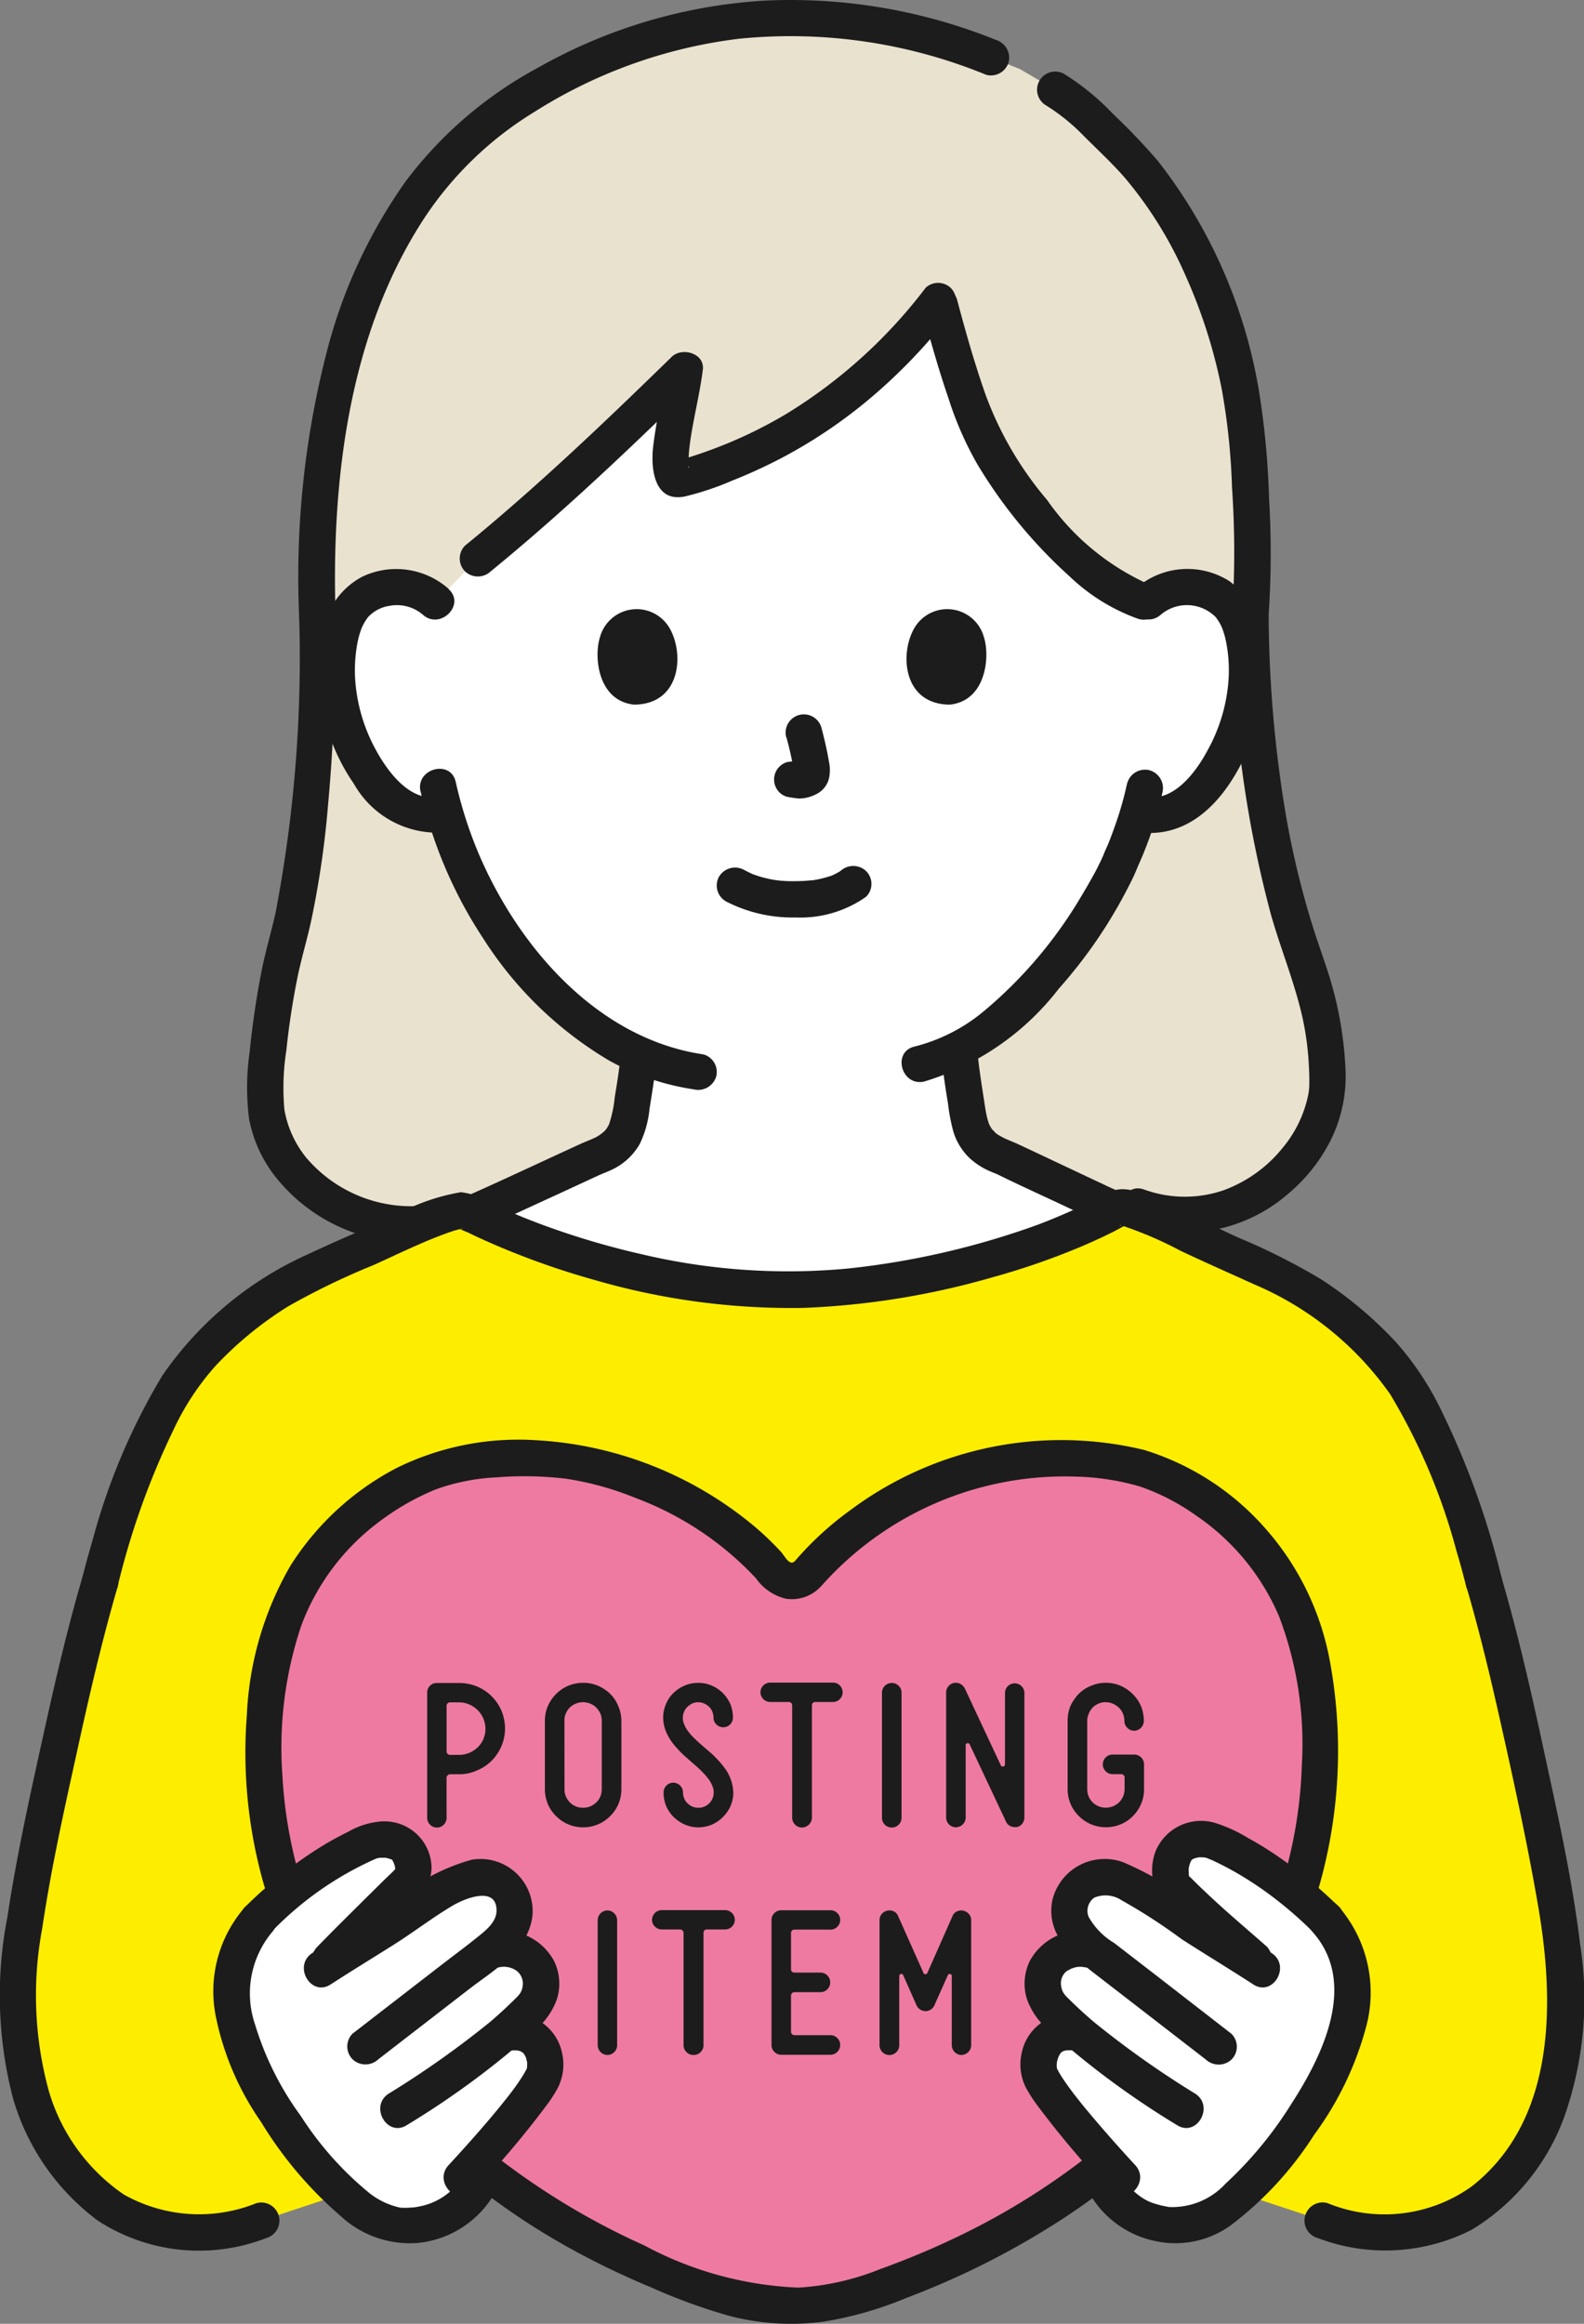 <svg id="レイヤー_1" data-name="レイヤー 1" xmlns="http://www.w3.org/2000/svg" viewBox="0 0 45 66"><rect x="0" y="0" width="45" height="66" fill="#808080" stroke="none"/><defs><style>.cls-1{fill:#fdee00;}.cls-2{fill:#e9e2cf;}.cls-3{fill:#fff;}.cls-4{fill:#1c1c1c;}.cls-5{fill:#ee7aa2;}</style></defs><path class="cls-1" d="M37.578,63.068a5.516,5.516,0,0,0,3.2.159,5.83,5.83,0,0,0,3.578-4.7,17.1,17.1,0,0,0-.465-6.146c-.579-2.908-1.2-5.653-1.734-7.464-.466-1.857-1.516-5-2.859-6.433a10.689,10.689,0,0,0-3.478-2.492c-1.381-.563-3.774-1.849-4.018-1.694a21.806,21.806,0,0,1-9.446,2.336,21.413,21.413,0,0,1-9.147-2.252c-.44-.094-2.517.994-4.027,1.609A10.671,10.671,0,0,0,5.7,38.487C4.359,39.925,3.31,43.062,2.843,44.92c-.534,1.811-1.154,4.556-1.733,7.463A17.1,17.1,0,0,0,.646,58.53a5.832,5.832,0,0,0,3.578,4.7,5.516,5.516,0,0,0,3.2-.159L13.7,60.99H31.279Z"/><path class="cls-2" d="M9.021,17.542c-.21-6.335,1.462-10.928,4.1-13.443a14.346,14.346,0,0,1,9.2-3.582A14.664,14.664,0,0,1,28.16,1.633l.82.331.978.574a9.219,9.219,0,0,1,1.858,1.619,13.969,13.969,0,0,1,3.634,8.53,35.789,35.789,0,0,1,.069,4.856,29.185,29.185,0,0,0,1.573,9.817,9.761,9.761,0,0,1,.621,3.351,4.1,4.1,0,0,1-5.353,3.568l-20.5.49a3.98,3.98,0,0,1-4.327-3.642,20.713,20.713,0,0,1,.636-4.436,37.289,37.289,0,0,0,.848-9.15"/><path class="cls-3" d="M17.144,12.705c.783-.734,1.559-1.482,2.307-2.214-.126,1.062-.8,3.308-.086,3.1a13.871,13.871,0,0,0,7.3-5.053A23.112,23.112,0,0,0,28.021,12.6c.678,1.266,2.835,4.1,4.573,4.521a1.564,1.564,0,0,1,1.164-.442,1.47,1.47,0,0,1,1.319.729,4.361,4.361,0,0,1,.129,3.083,4.757,4.757,0,0,1-1.4,2.265,1.744,1.744,0,0,1-1.344.387l-.129-.022a10.146,10.146,0,0,1-.463,1.251c-.342.924-2.23,4.164-4.62,5.428.035.457.095.909.175,1.364.125.712.086,1.347,1.081,1.706.065.023,2.885,1.36,2.986,1.4l.22.088a21.944,21.944,0,0,1-9.356,2.283,21.439,21.439,0,0,1-8.99-2.171l.144-.048c.194-.064,3.339-1.53,3.4-1.553,1-.359.953-.994,1.082-1.706.071-.413.127-.794.161-1.192A8.9,8.9,0,0,1,14.931,27.4a11.961,11.961,0,0,1-2.282-4.289,1.713,1.713,0,0,1-1.455-.363,4.763,4.763,0,0,1-1.4-2.266,4.347,4.347,0,0,1,.13-3.082,1.465,1.465,0,0,1,1.318-.729,1.58,1.58,0,0,1,1.143.417l1.2-1.236C14.736,14.911,15.948,13.825,17.144,12.705Z"/><path class="cls-4" d="M2.345,44.783c-.421,1.434-.76,2.891-1.082,4.35C.875,50.892.479,52.661.211,54.442a11.582,11.582,0,0,0,.164,5.173,6.624,6.624,0,0,0,2.4,3.452,5.269,5.269,0,0,0,4.785.5.515.515,0,1,0-.275-.993,4.354,4.354,0,0,1-3.768-.246,5.393,5.393,0,0,1-2.132-2.947A10.277,10.277,0,0,1,1.2,54.767c.251-1.7.629-3.391,1-5.071.339-1.556.7-3.111,1.145-4.639a.517.517,0,0,0-1-.274Z"/><path class="cls-4" d="M41.657,45.057c.394,1.34.714,2.7,1.018,4.064.373,1.669.736,3.345,1.025,5.031.464,2.712.511,6.064-1.888,7.945a4.259,4.259,0,0,1-4.1.475.515.515,0,1,0-.275.993,5.4,5.4,0,0,0,4.368-.233,6.246,6.246,0,0,0,2.631-3.2,10.059,10.059,0,0,0,.45-4.938c-.22-1.826-.629-3.635-1.017-5.432-.36-1.67-.737-3.34-1.219-4.98A.517.517,0,0,0,41.657,45.057Z"/><path class="cls-4" d="M3.342,45.057a21.97,21.97,0,0,1,1.572-4.416,7.478,7.478,0,0,1,1.213-1.852A10.286,10.286,0,0,1,8.192,37.1a20.745,20.745,0,0,1,2.416-1.168c.69-.311,1.371-.65,2.082-.906a3.556,3.556,0,0,1,.35-.111c.026-.005.051-.011.077-.018.072-.027,0,.038-.037,0l.057,0c.091.011-.124-.033-.123-.031.009.038.239.12.276.138.1.046.19.092.286.136q.3.138.6.265a22.277,22.277,0,0,0,2.691.942,20.045,20.045,0,0,0,5.964.8,22.5,22.5,0,0,0,5.393-.877,20.629,20.629,0,0,0,2.43-.839c.344-.144.686-.3,1.018-.469.076-.04.152-.08.227-.122s.28-.114.063-.049c.016-.005-.147.017-.1.015.07,0-.016,0-.013,0-.014.024-.076-.025,0,0,.024.009.052.013.077.021a10.789,10.789,0,0,1,1.616.7c.689.325,1.387.633,2.081.948a9.044,9.044,0,0,1,3.871,3.124,17.292,17.292,0,0,1,1.89,4.476c.1.328.187.657.27.987a.517.517,0,0,0,1-.273,23.171,23.171,0,0,0-1.676-4.663,8.438,8.438,0,0,0-1.314-2,11.326,11.326,0,0,0-2.146-1.8,18.34,18.34,0,0,0-2.348-1.18c-.7-.322-1.388-.663-2.092-.973-.432-.19-1.059-.558-1.536-.319a18.772,18.772,0,0,1-2.05.927,22.913,22.913,0,0,1-5.376,1.245,18.1,18.1,0,0,1-5.873-.4,22.716,22.716,0,0,1-2.869-.853c-.419-.156-.832-.326-1.237-.513a2.449,2.449,0,0,0-1.04-.4,5.9,5.9,0,0,0-1.9.674c-.813.363-1.639.708-2.445,1.088A9.96,9.96,0,0,0,4.61,39.072,18.2,18.2,0,0,0,2.626,43.76q-.151.508-.28,1.022a.517.517,0,0,0,1,.274Z"/><path class="cls-4" d="M13.644,34.914c.3-.105.591-.256.88-.387l1.4-.644c.367-.169.733-.34,1.1-.508l.114-.052c.024-.011.078-.036-.034.014-.142.063.011,0,.048-.017.075-.03.151-.061.223-.095a1.782,1.782,0,0,0,.8-.734,2.932,2.932,0,0,0,.276-.984c.079-.512.168-1.022.215-1.539a.52.52,0,0,0-.517-.515.527.527,0,0,0-.517.515c-.037.408-.105.809-.17,1.213a3.454,3.454,0,0,1-.162.76c-.03.076.034-.063-.006.009-.016.029-.031.057-.048.084-.006.01-.064.091-.032.049s-.025.025-.025.026a1.07,1.07,0,0,1-.342.229c-.111.051-.226.093-.337.143-.781.358-1.559.721-2.34,1.079l-.609.276-.194.086c-.137.061.111-.039,0,0a.515.515,0,1,0,.275.993Z"/><path class="cls-4" d="M26.739,29.91c.043.481.114.959.193,1.435a5.556,5.556,0,0,0,.144.768,1.74,1.74,0,0,0,.481.79,2.06,2.06,0,0,0,.434.3c.1.05.2.093.307.134.218.084-.111-.056-.029-.016.7.348,1.413.665,2.118,1,.32.15.638.309.965.445a.52.52,0,0,0,.636-.359.529.529,0,0,0-.361-.634c.264.11-.043-.024-.105-.053l-.453-.213-1.224-.577q-.472-.224-.947-.445c-.108-.05-.22-.091-.328-.14-.065-.031-.129-.065-.19-.1-.008,0-.1-.07-.063-.039s-.031-.027-.029-.026c-.016-.014-.141-.152-.082-.074a1.193,1.193,0,0,1-.105-.175c-.027-.052.005.013.008.021a1.115,1.115,0,0,1-.043-.127c-.018-.058-.032-.118-.044-.177-.029-.14-.048-.282-.07-.423-.066-.436-.138-.868-.179-1.309a.529.529,0,0,0-.517-.515.521.521,0,0,0-.517.515Z"/><path class="cls-4" d="M28.3,1.136A15.6,15.6,0,0,0,21.75.016a14.842,14.842,0,0,0-6.453,1.9A11.537,11.537,0,0,0,11.53,5.144,14.638,14.638,0,0,0,9.289,9.972,25.573,25.573,0,0,0,8.5,17.543c.022.661,1.056.664,1.034,0-.122-3.85.353-8.012,2.5-11.318a9.976,9.976,0,0,1,3.144-3.044A14.012,14.012,0,0,1,21,1.1a14.631,14.631,0,0,1,7.018,1.025.522.522,0,0,0,.636-.36A.528.528,0,0,0,28.3,1.136Z"/><path class="cls-4" d="M36.036,17.542a26.38,26.38,0,0,0,.016-3.409,23.17,23.17,0,0,0-.283-3.009A14.468,14.468,0,0,0,32.9,4.578a18.4,18.4,0,0,0-1.293-1.356,7.084,7.084,0,0,0-1.388-1.13.516.516,0,0,0-.522.889,5.622,5.622,0,0,1,1.1.888c.386.386.79.759,1.15,1.17A11.344,11.344,0,0,1,33.668,7.8,14.97,14.97,0,0,1,34.71,11.06,18.912,18.912,0,0,1,35,13.839a27.224,27.224,0,0,1,0,3.7.52.52,0,0,0,.517.515.526.526,0,0,0,.517-.515Z"/><path class="cls-4" d="M8.5,17.542a38.473,38.473,0,0,1-.675,8.4c-.123.543-.282,1.076-.391,1.623-.15.76-.263,1.529-.34,2.3a7.1,7.1,0,0,0-.02,1.9,3.8,3.8,0,0,0,.7,1.592,4.922,4.922,0,0,0,4.09,1.928.515.515,0,0,0,0-1.03,3.911,3.911,0,0,1-3.178-1.392,2.987,2.987,0,0,1-.606-1.342,6.879,6.879,0,0,1,.056-1.695c.071-.692.177-1.382.315-2.064.106-.52.259-1.027.375-1.544a26.313,26.313,0,0,0,.492-3.34c.165-1.772.219-3.554.22-5.333a.517.517,0,0,0-1.034,0Z"/><path class="cls-4" d="M35,17.542a32.549,32.549,0,0,0,1.11,8.448c.282.987.68,1.943.9,2.947a8.272,8.272,0,0,1,.169,1.243c.011.2.021.39.017.585a1.614,1.614,0,0,1-.034.347A3.426,3.426,0,0,1,36.44,32.6a3.859,3.859,0,0,1-1.683,1.207,3.393,3.393,0,0,1-2.259-.024c-.63-.218-.9.776-.275.993a4.482,4.482,0,0,0,4.344-.846,4.805,4.805,0,0,0,1.255-1.583,4.09,4.09,0,0,0,.4-2.024,10.445,10.445,0,0,0-.5-2.725c-.134-.417-.283-.827-.415-1.243a25.063,25.063,0,0,1-.765-3.139,35.011,35.011,0,0,1-.5-5.672.517.517,0,0,0-1.034,0Z"/><path class="cls-4" d="M12.747,16.727a2.246,2.246,0,0,0-2.463-.344,2.157,2.157,0,0,0-1.1,1.5,5.613,5.613,0,0,0,.871,4.38,2.724,2.724,0,0,0,2.618,1.376A.518.518,0,0,0,13.037,23a.531.531,0,0,0-.636-.36c-.773.105-1.38-.722-1.7-1.3a4.833,4.833,0,0,1-.6-1.91,4.179,4.179,0,0,1,.046-1.128,2.523,2.523,0,0,1,.125-.46,1.615,1.615,0,0,1,.108-.206c.008-.012.089-.129.053-.083a1.036,1.036,0,0,1,.633-.346,1.131,1.131,0,0,1,.946.251c.492.444,1.226-.282.731-.728Z"/><path class="cls-4" d="M32.981,17.455a1.15,1.15,0,0,1,1.592.111c-.07-.085.028.048.039.067a1.3,1.3,0,0,1,.108.206,2.47,2.47,0,0,1,.118.422,4.138,4.138,0,0,1,.054,1.165,4.827,4.827,0,0,1-.581,1.876c-.316.594-.929,1.446-1.715,1.339a.536.536,0,0,0-.636.36.52.52,0,0,0,.361.634c1.84.25,2.909-1.536,3.394-3.044a5.3,5.3,0,0,0,.154-2.416,2.4,2.4,0,0,0-.939-1.667,2.223,2.223,0,0,0-2.68.219c-.5.445.239,1.172.731.728Z"/><path class="cls-4" d="M32.022,22.24a9.69,9.69,0,0,1-.366,1.27c-.051.145-.133.365-.174.461s-.078.172-.114.259c-.008.021-.057.146-.023.063s-.015.033-.024.052c-.019.043-.039.085-.059.127-.05.1-.1.206-.156.308q-.2.366-.413.718a12.592,12.592,0,0,1-2.71,3.194,4.96,4.96,0,0,1-2,1.032c-.648.15-.374,1.142.275.993a7.6,7.6,0,0,0,3.823-2.638,13.761,13.761,0,0,0,2.129-3.2c.053-.116.1-.236.151-.353-.069.161.088-.2.093-.212q.057-.138.111-.279a10,10,0,0,0,.458-1.523.527.527,0,0,0-.361-.634.522.522,0,0,0-.636.36Z"/><path class="cls-4" d="M11.949,22.478a12.632,12.632,0,0,0,1.776,4.171,10.719,10.719,0,0,0,3.57,3.467,7.106,7.106,0,0,0,2.414.824.534.534,0,0,0,.636-.36.518.518,0,0,0-.361-.633c-3-.442-5.247-3.034-6.382-5.693a11.982,11.982,0,0,1-.656-2.049c-.147-.647-1.144-.373-1,.274Z"/><path class="cls-4" d="M20.62,25.6a4.127,4.127,0,0,0,1.986.458,3.235,3.235,0,0,0,2-.589.515.515,0,0,0,0-.728.532.532,0,0,0-.731,0c.157-.122.035-.029-.005,0s-.081.049-.123.071l-.066.032c-.083.043.022-.009.022-.006a1.136,1.136,0,0,1-.169.061,3.093,3.093,0,0,1-.474.107c.076-.011-.014,0-.045,0l-.14.011c-.112.008-.224.01-.337.01s-.2,0-.3-.011q-.069,0-.138-.012c-.006,0-.173-.023-.067-.007a3.354,3.354,0,0,1-.442-.1c-.062-.018-.123-.04-.184-.061-.132-.045.076.039-.043-.017-.076-.036-.151-.073-.225-.112a.531.531,0,0,0-.708.185.52.52,0,0,0,.186.705Z"/><path class="cls-4" d="M22.342,20.944a9.169,9.169,0,0,1,.22,1l-.019-.137a.58.58,0,0,1,0,.138l.018-.137a.33.33,0,0,1-.015.062l.052-.123a.3.3,0,0,1-.021.04l.081-.1a.25.25,0,0,1-.033.032l.1-.081a.6.6,0,0,1-.079.043l.124-.052a.528.528,0,0,1-.134.039l.137-.018a.531.531,0,0,1-.126,0l.138.018c-.048-.006-.094-.018-.142-.024a.38.38,0,0,0-.206-.009.385.385,0,0,0-.192.061.513.513,0,0,0-.185.7.489.489,0,0,0,.308.236,3.2,3.2,0,0,0,.324.047,1.039,1.039,0,0,0,.476-.113.683.683,0,0,0,.381-.451,1.127,1.127,0,0,0,0-.487c-.054-.322-.129-.641-.212-.957a.517.517,0,0,0-1,.274Z"/><path class="cls-4" d="M17.04,18.113c-.168.542-.059,1.79.973,1.9,1.363-.008,1.436-1.516.977-2.225A1.081,1.081,0,0,0,17.04,18.113Z"/><path class="cls-4" d="M27.957,18.113c.168.542.058,1.79-.973,1.9-1.363-.008-1.436-1.516-.977-2.225A1.081,1.081,0,0,1,27.957,18.113Z"/><path class="cls-4" d="M26.2,8.8c.223.844.462,1.685.745,2.512a9.6,9.6,0,0,0,.814,1.862,13.9,13.9,0,0,0,2.631,3.2,5.494,5.494,0,0,0,1.939,1.2c.636.2.908-.794.275-.993A7.031,7.031,0,0,1,29.747,14.2a9.851,9.851,0,0,1-1.739-2.965c-.315-.89-.573-1.8-.815-2.712a.517.517,0,0,0-1,.274Z"/><path class="cls-4" d="M26.289,8.184a14.391,14.391,0,0,1-3.923,3.555A12.786,12.786,0,0,1,20,12.847q-.3.105-.609.2a.808.808,0,0,0-.166.048c-.061.04.016-.009.049,0a.459.459,0,0,1,.28.146c.065.07-.015.053,0-.028.01-.045,0,.028.006.041,0-.029,0-.058,0-.086q0-.219.024-.438c.074-.682.291-1.492.383-2.231.058-.465-.591-.649-.883-.365-1.9,1.853-3.819,3.686-5.874,5.364a.52.52,0,0,0,0,.729.531.531,0,0,0,.732,0c2.054-1.678,3.978-3.511,5.873-5.365l-.883-.364c-.013.1-.007.034,0,.014-.011.045-.014.092-.022.137-.014.088-.03.176-.046.263-.036.192-.073.382-.11.573-.078.4-.153.808-.2,1.216-.07.611.033,1.578.9,1.4a8.12,8.12,0,0,0,1.336-.446A14.675,14.675,0,0,0,22.2,13.01a14.093,14.093,0,0,0,2.464-1.65,15.52,15.52,0,0,0,2.352-2.448.53.53,0,0,0,0-.728.52.52,0,0,0-.731,0Z"/><path class="cls-5" d="M22.949,44.7a.587.587,0,0,1-.826.074.575.575,0,0,1-.074-.074A9.9,9.9,0,0,0,17,41.657a9.02,9.02,0,0,0-4.858.191,7.21,7.21,0,0,0-4.285,4.861,13.2,13.2,0,0,0,.283,7.12,15.424,15.424,0,0,0,3.35,5.646,20.428,20.428,0,0,0,8.932,5.672,6.474,6.474,0,0,0,4.144,0,20.464,20.464,0,0,0,8.953-5.673,15.424,15.424,0,0,0,3.35-5.646,13.194,13.194,0,0,0,.282-7.12,7.211,7.211,0,0,0-4.284-4.861A9.02,9.02,0,0,0,28,41.656,9.9,9.9,0,0,0,22.949,44.7Z"/><path class="cls-4" d="M22.584,44.335c-.151.161-.282-.134-.405-.268a8.279,8.279,0,0,0-.754-.721,10.588,10.588,0,0,0-6.178-2.44,7.833,7.833,0,0,0-3.959.777,7.869,7.869,0,0,0-3.04,2.792,9.264,9.264,0,0,0-1.235,4.232A13.659,13.659,0,0,0,7.5,53.538a16.949,16.949,0,0,0,5.063,7.746,20.012,20.012,0,0,0,3.864,2.7c.686.369,1.392.7,2.111,1a16.215,16.215,0,0,0,2.213.8,6.958,6.958,0,0,0,2.634.157,10.36,10.36,0,0,0,2.372-.679,22.978,22.978,0,0,0,4.185-2.085,18.527,18.527,0,0,0,6.367-6.742,14.063,14.063,0,0,0,1.462-9.308,7.825,7.825,0,0,0-1.912-3.815A7.508,7.508,0,0,0,32.5,41.18a10.023,10.023,0,0,0-8.337,1.707,9.072,9.072,0,0,0-1.578,1.448.517.517,0,0,0,.732.729,9.24,9.24,0,0,1,7.25-3.125,7.072,7.072,0,0,1,1.816.28,6.23,6.23,0,0,1,1.592.822,6.579,6.579,0,0,1,2.361,2.865,10.172,10.172,0,0,1,.649,4.2,12.873,12.873,0,0,1-.933,4.445,16.586,16.586,0,0,1-5.339,6.833,20.174,20.174,0,0,1-3.721,2.243c-.652.306-1.318.579-2,.825a7.377,7.377,0,0,1-2.312.521,10.119,10.119,0,0,1-4.379-1.2,20.611,20.611,0,0,1-3.811-2.228,16.759,16.759,0,0,1-5.429-6.706,12.875,12.875,0,0,1-1.038-4.412,10.894,10.894,0,0,1,.531-4.243,6.514,6.514,0,0,1,2.22-2.965,7.146,7.146,0,0,1,1.6-.915,5.9,5.9,0,0,1,1.727-.344A9.915,9.915,0,0,1,16.089,42a8.61,8.61,0,0,1,1.961.543,8.982,8.982,0,0,1,3.425,2.282,1.44,1.44,0,0,0,.857.582,1.114,1.114,0,0,0,.983-.344C23.772,44.582,23.042,43.852,22.584,44.335Z"/><path class="cls-3" d="M35.615,55.648c-.567-.5-1.458-1.242-2.2-2A.882.882,0,0,1,34.466,52.3a10.546,10.546,0,0,1,3.189,2.21c1.618,1.769.406,4.308-1.074,6.3-.764,1.03-1.91,2.306-2.922,2.4a2.352,2.352,0,0,1-2.4-1.456l.036-.544a14.189,14.189,0,0,1-1.726-2.224,1.066,1.066,0,0,1,.14-.963.943.943,0,0,1,.95-.275c-.265-.229-.524-.47-.776-.73a1.082,1.082,0,0,1-.23-.907,1.1,1.1,0,0,1,.413-.576,1.233,1.233,0,0,1,1.048-.122l-.034-.026a1.482,1.482,0,0,1-.693-1.118.953.953,0,0,1,.953-.955.859.859,0,0,1,.124.007,3.7,3.7,0,0,1,1.576.783c.622.446,1.977,1.269,2.832,1.818Z"/><path class="cls-4" d="M38.021,54.142a12.718,12.718,0,0,0-1.628-1.355,9.674,9.674,0,0,0-.935-.583,4.146,4.146,0,0,0-.956-.435,1.4,1.4,0,0,0-1.669.8,1.546,1.546,0,0,0-.033,1.016,2.271,2.271,0,0,0,.687.854c.571.543,1.171,1.051,1.763,1.569a.53.53,0,0,0,.731,0,.517.517,0,0,0,0-.728c-.428-.376-.861-.745-1.285-1.127-.237-.215-.471-.432-.7-.656-.055-.053-.108-.108-.162-.161,0,0-.092-.085-.04-.036s-.01-.007-.01-.022c0,.076-.01-.038-.016-.068.012.058,0-.087,0-.118a.8.8,0,0,1,.055-.21.5.5,0,0,1,.049-.08c-.014.018-.034.033,0,.009.053-.036,0,0,0,0,.027-.012.066-.031.015-.014a1.174,1.174,0,0,1,.174-.046l-.011,0c.024,0,.049,0,.074,0s.153.008.093,0,.062.017.086.024c-.065-.019.087.038.109.048.068.03.134.062.2.094q.215.106.425.223c.267.15.527.314.779.488a11.045,11.045,0,0,1,1.477,1.236c.474.467,1.2-.261.732-.728Z"/><path class="cls-4" d="M36.129,55.473c-.683-.443-1.38-.864-2.065-1.3A9.626,9.626,0,0,0,31.931,52.9a1.528,1.528,0,0,0-2.039,1.089c-.187,1.047.681,1.658,1.408,2.22l2.956,2.285a.536.536,0,0,0,.731,0,.517.517,0,0,0,0-.728L32.749,56.03l-1.1-.848a2.014,2.014,0,0,1-.717-.73.455.455,0,0,1,.158-.556.825.825,0,0,1,.771.074,16.074,16.074,0,0,1,1.712,1.108c.674.433,1.36.848,2.032,1.284.559.363,1.077-.528.522-.889Z"/><path class="cls-4" d="M31.058,54.875a1.64,1.64,0,0,0-1.8.817,1.468,1.468,0,0,0-.084,1.085,2.041,2.041,0,0,0,.631.893,24.229,24.229,0,0,0,3.629,2.685c.56.362,1.077-.529.522-.89a26.82,26.82,0,0,1-2.875-2.033q-.342-.291-.663-.605c-.155-.153-.253-.226-.276-.455a.437.437,0,0,1,.194-.412c-.058.045.079-.039.094-.045.032-.01.065-.021.1-.034a.622.622,0,0,1,.254-.013.535.535,0,0,0,.636-.36.518.518,0,0,0-.361-.633Z"/><path class="cls-4" d="M30.608,57.222a1.373,1.373,0,0,0-1.578,1.069,1.464,1.464,0,0,0,.114,1,4.076,4.076,0,0,0,.331.513,27.069,27.069,0,0,0,2.044,2.418c.451.489,1.181-.241.731-.729q-.4-.432-.788-.876c-.306-.349-.655-.759-.911-1.089-.084-.107-.234-.31-.336-.462-.045-.068-.09-.138-.131-.209-.016-.027-.029-.06-.047-.086-.022-.043-.019-.036.007.023a.412.412,0,0,1-.022-.076.616.616,0,0,1,.115-.413c0-.006.094-.061.039-.039.018-.007.164-.042.073-.028a1.44,1.44,0,0,1,.359.011.519.519,0,0,0,.517-.515.527.527,0,0,0-.517-.515Z"/><path class="cls-4" d="M37.289,54.871c1.292,1.448.292,3.5-.6,4.879a11.059,11.059,0,0,1-1.875,2.273,2.056,2.056,0,0,1-1.607.66c-.024,0-.1-.015.009,0l-.135-.024a2.13,2.13,0,0,1-.216-.054,1.358,1.358,0,0,1-.4-.174,1.979,1.979,0,0,1-.767-.944.52.52,0,0,0-.707-.185.528.528,0,0,0-.186.7,2.805,2.805,0,0,0,2,1.645,2.686,2.686,0,0,0,2.15-.437,9.842,9.842,0,0,0,2.379-2.578,9.158,9.158,0,0,0,1.471-3.046,3.733,3.733,0,0,0-.787-3.45c-.443-.5-1.172.234-.731.728Z"/><path class="cls-3" d="M11.682,53.329a.792.792,0,0,0-.1-.783.98.98,0,0,0-1.045-.249,10.521,10.521,0,0,0-3.189,2.21c-1.618,1.769-.406,4.308,1.074,6.3.764,1.03,1.91,2.306,2.922,2.4a2.352,2.352,0,0,0,2.4-1.456l-.036-.545a14.142,14.142,0,0,0,1.726-2.223,1.062,1.062,0,0,0-.139-.962.944.944,0,0,0-.949-.276c.264-.228.523-.469.775-.729a1.086,1.086,0,0,0,.231-.907,1.1,1.1,0,0,0-.414-.576,1.229,1.229,0,0,0-1.048-.122l.035-.027a1.481,1.481,0,0,0,.693-1.118.955.955,0,0,0-.954-.955,1.016,1.016,0,0,0-.123.008,3.711,3.711,0,0,0-1.577.782c-.621.447-1.977,1.27-2.832,1.819l.252-.27c.491-.5,1.464-1.468,2.226-2.216A.39.39,0,0,0,11.682,53.329Z"/><path class="cls-4" d="M7.71,54.871a9.38,9.38,0,0,1,2.98-2.085c.075-.03.025-.009.011,0l.053-.015c.017-.005.039-.009.058-.013-.008,0-.089.006-.027.006h.144c.059,0,0,0-.012-.006a.865.865,0,0,1,.1.022c.034.008.065.019.1.03-.012,0-.058-.026-.008,0,.009.005.024,0,.03.012a.568.568,0,0,1,.086.224c.012.1-.02-.014-.011.071,0-.02,0-.048.007-.019s-.007.006.021-.026c-.105.116-.226.222-.337.332q-.315.311-.629.622c-.422.419-.844.837-1.259,1.263-.464.475.266,1.2.732.728.431-.442.871-.877,1.309-1.312l.75-.74a1.223,1.223,0,0,0,.452-.918,1.335,1.335,0,0,0-1.354-1.317l-.05,0a2.215,2.215,0,0,0-.96.294,9.011,9.011,0,0,0-.98.556,12.3,12.3,0,0,0-1.937,1.565c-.474.467.259,1.2.731.728Z"/><path class="cls-4" d="M9.392,56.363c.594-.386,1.2-.754,1.8-1.133.563-.356,1.1-.77,1.668-1.107.328-.194,1.247-.581,1.246.142,0,.3-.263.528-.476.7-.352.287-.72.558-1.079.835l-2.535,1.959a.518.518,0,0,0,0,.729.533.533,0,0,0,.732,0L13.319,56.5c.732-.566,1.736-1.124,1.812-2.151A1.483,1.483,0,0,0,13.715,52.8a1.549,1.549,0,0,0-.312.019,5.733,5.733,0,0,0-2.182,1.163c-.776.51-1.573.985-2.351,1.49-.555.361-.038,1.253.522.89Z"/><path class="cls-4" d="M14.216,55.868a.633.633,0,0,1,.452.1.465.465,0,0,1,.187.37c-.012.25-.114.329-.277.489q-.319.314-.662.605a26.833,26.833,0,0,1-2.876,2.033c-.555.361-.038,1.253.522.89a24.229,24.229,0,0,0,3.629-2.685,2.041,2.041,0,0,0,.631-.893,1.468,1.468,0,0,0-.084-1.085,1.64,1.64,0,0,0-1.8-.817.517.517,0,0,0-.36.633.531.531,0,0,0,.636.36Z"/><path class="cls-4" d="M14.39,58.252a1.4,1.4,0,0,1,.36-.01c-.09-.014.069.025.072.027-.07-.03.05.052.017.016a.392.392,0,0,1,.119.221c.036.135.009-.039.019.1,0,0-.006.173,0,.09a.589.589,0,0,1-.027.1c.025-.059.028-.066.007-.023a.9.9,0,0,0-.048.086c-.037.065-.078.129-.12.193-.1.158-.258.365-.346.479-.5.639-1.119,1.335-1.7,1.965-.449.488.28,1.218.732.728a27.1,27.1,0,0,0,2.044-2.418,3.994,3.994,0,0,0,.331-.512,1.472,1.472,0,0,0,.114-1,1.375,1.375,0,0,0-1.579-1.068.531.531,0,0,0-.517.515.52.52,0,0,0,.517.515Z"/><path class="cls-4" d="M6.98,54.142a3.63,3.63,0,0,0-.862,3.064,8.014,8.014,0,0,0,1.3,3.064,11.17,11.17,0,0,0,2.262,2.672,2.892,2.892,0,0,0,2.2.761,2.842,2.842,0,0,0,2.315-1.693.531.531,0,0,0-.186-.7.521.521,0,0,0-.707.184,1.84,1.84,0,0,1-1.4,1.176c-.038.008-.075.014-.113.02.018,0,.106-.011.009,0-.052.005-.1.009-.156.011a1.777,1.777,0,0,1-.273,0,2.136,2.136,0,0,1-.928-.457,9.342,9.342,0,0,1-1.9-2.153,8.6,8.6,0,0,1-1.3-2.607,2.72,2.72,0,0,1,.482-2.6c.441-.494-.288-1.225-.731-.729Z"/><path class="cls-4" d="M12.687,51.625a.272.272,0,0,1-.081.2.274.274,0,0,1-.389,0,.272.272,0,0,1-.081-.2v-3.55a.268.268,0,0,1,.276-.274h.63a1.294,1.294,0,0,1,1.205.79,1.331,1.331,0,0,1,.1.5,1.284,1.284,0,0,1-.225.729,1.267,1.267,0,0,1-.574.465,1.2,1.2,0,0,1-.507.107h-.253a.093.093,0,0,0-.068.028.087.087,0,0,0-.034.067Zm0-1.879a.092.092,0,0,0,.029.068.1.1,0,0,0,.073.028h.253a.756.756,0,0,0,.422-.129.72.72,0,0,0,.271-.325.735.735,0,0,0,.056-.292.753.753,0,0,0-.456-.684.727.727,0,0,0-.293-.062h-.253a.1.1,0,0,0-.073.028.1.1,0,0,0-.029.073Z"/><path class="cls-4" d="M15.958,51.714a1.15,1.15,0,0,1-.231-.21,1.051,1.051,0,0,1-.163-.266,1.087,1.087,0,0,1-.084-.421V48.872a1.058,1.058,0,0,1,.047-.317,1.1,1.1,0,0,1,.617-.676,1.092,1.092,0,0,1,.422-.084,1.054,1.054,0,0,1,.608.185,1.01,1.01,0,0,1,.388.471,1.059,1.059,0,0,1,.091.421v1.945a1.076,1.076,0,0,1-.186.606,1.183,1.183,0,0,1-.211.23,1.059,1.059,0,0,1-.268.162,1.093,1.093,0,0,1-.422.085A1.082,1.082,0,0,1,15.958,51.714Zm.079-.9a.507.507,0,0,0,.09.3.5.5,0,0,0,.231.19.543.543,0,0,0,.208.039.529.529,0,0,0,.49-.319.546.546,0,0,0,.039-.208V48.872a.482.482,0,0,0-.09-.292.5.5,0,0,0-.231-.191.552.552,0,0,0-.208-.044.569.569,0,0,0-.3.089.5.5,0,0,0-.192.236.341.341,0,0,0-.031.1.751.751,0,0,0-.008.1Z"/><path class="cls-4" d="M19.589,48.429a.44.44,0,0,0-.152.544.8.8,0,0,0,.118.207,1.489,1.489,0,0,0,.18.2q.112.11.282.255l.16.137c.058.051.116.106.172.166a2.087,2.087,0,0,1,.155.171c.043.054.083.107.121.159a1.258,1.258,0,0,1,.208.645.943.943,0,0,1-.175.55,1.044,1.044,0,0,1-.433.359,1.009,1.009,0,0,1-.383.078.964.964,0,0,1-.557-.174.983.983,0,0,1-.36-.431,1,1,0,0,1-.073-.382.272.272,0,0,1,.081-.2.265.265,0,0,1,.194-.081.277.277,0,0,1,.276.28.455.455,0,0,0,.073.241.481.481,0,0,0,.192.157.453.453,0,0,0,.174.034.416.416,0,0,0,.242-.073.432.432,0,0,0,.192-.364.432.432,0,0,0-.04-.185.779.779,0,0,0-.112-.2,2.371,2.371,0,0,0-.183-.208c-.073-.074-.168-.16-.284-.258-.072-.063-.144-.128-.217-.193a2.151,2.151,0,0,1-.206-.21,1.551,1.551,0,0,1-.315-.477,1.066,1.066,0,0,1-.079-.392.953.953,0,0,1,.045-.292,1.151,1.151,0,0,1,.124-.263,1.015,1.015,0,0,1,.439-.354.927.927,0,0,1,.383-.078.97.97,0,0,1,.557.168,1.028,1.028,0,0,1,.36.432,1.007,1.007,0,0,1,.074.387.275.275,0,0,1-.47.193.262.262,0,0,1-.082-.193.467.467,0,0,0-.073-.247.477.477,0,0,0-.2-.157.418.418,0,0,0-.169-.034A.412.412,0,0,0,19.589,48.429Z"/><path class="cls-4" d="M22.781,51.905a.261.261,0,0,1-.194-.084.27.27,0,0,1-.082-.2V48.44a.1.1,0,0,0-.028-.073.1.1,0,0,0-.073-.028H21.88a.265.265,0,0,1-.194-.081.269.269,0,0,1,0-.387.265.265,0,0,1,.194-.081h1.8a.275.275,0,0,1,0,.549h-.518a.087.087,0,0,0-.07.028.105.105,0,0,0-.026.073v3.185a.287.287,0,0,1-.281.28Z"/><path class="cls-4" d="M25.531,51.824a.269.269,0,0,1-.2.081.265.265,0,0,1-.194-.081.272.272,0,0,1-.081-.2v-3.55a.277.277,0,0,1,.275-.274.269.269,0,0,1,.2.081.265.265,0,0,1,.081.193v3.55A.272.272,0,0,1,25.531,51.824Z"/><path class="cls-4" d="M27.349,51.818a.276.276,0,0,1-.47-.2V48.07a.275.275,0,0,1,.214-.269.248.248,0,0,1,.062-.006.272.272,0,0,1,.146.042.312.312,0,0,1,.107.115l1.024,2.187a.063.063,0,0,0,.119-.023V48.07a.276.276,0,0,1,.551,0v3.549a.284.284,0,0,1-.059.174.264.264,0,0,1-.155.1l-.034,0-.028,0a.289.289,0,0,1-.149-.043.255.255,0,0,1-.1-.12l-1.03-2.187a.049.049,0,0,0-.051-.033h-.017a.056.056,0,0,0-.045.061v2.041A.27.27,0,0,1,27.349,51.818Z"/><path class="cls-4" d="M30.932,48.67a.489.489,0,0,0-.045.2v1.945a.52.52,0,0,0,.326.488.545.545,0,0,0,.5-.05.509.509,0,0,0,.192-.23.529.529,0,0,0,.044-.208v-.33a.091.091,0,0,0-.028-.068.1.1,0,0,0-.073-.028h-.242a.265.265,0,0,1-.194-.081.272.272,0,0,1-.082-.2.278.278,0,0,1,.276-.275h.619a.278.278,0,0,1,.276.275v.706a1.048,1.048,0,0,1-.185.606,1.071,1.071,0,0,1-.9.477,1.084,1.084,0,0,1-.608-.186,1.118,1.118,0,0,1-.23-.21,1.054,1.054,0,0,1-.164-.266,1.087,1.087,0,0,1-.084-.421V48.872a1.124,1.124,0,0,1,.045-.317.884.884,0,0,1,.141-.283A1,1,0,0,1,31,47.879a1.029,1.029,0,0,1,.417-.084h0a1.045,1.045,0,0,1,.6.185,1.236,1.236,0,0,1,.231.208,1.027,1.027,0,0,1,.163.263,1.087,1.087,0,0,1,.084.421.275.275,0,0,1-.081.2.267.267,0,0,1-.389,0,.276.276,0,0,1-.082-.2.551.551,0,0,0-.089-.292.578.578,0,0,0-.237-.191.509.509,0,0,0-.2-.044.527.527,0,0,0-.157.022.535.535,0,0,0-.141.067A.5.5,0,0,0,30.932,48.67Z"/><path class="cls-4" d="M17.45,58.283a.268.268,0,0,1-.194.082.28.28,0,0,1-.276-.281V54.535a.28.28,0,0,1,.276-.275.28.28,0,0,1,.276.275v3.549A.271.271,0,0,1,17.45,58.283Z"/><path class="cls-4" d="M19.7,58.365a.265.265,0,0,1-.2-.085.273.273,0,0,1-.081-.2V54.9a.1.1,0,0,0-.1-.1H18.8a.265.265,0,0,1-.194-.081.26.26,0,0,1-.082-.193.278.278,0,0,1,.276-.275h1.8a.277.277,0,0,1,.275.275.263.263,0,0,1-.081.193.267.267,0,0,1-.194.081h-.518a.091.091,0,0,0-.071.029.107.107,0,0,0-.025.072v3.185a.268.268,0,0,1-.084.2A.273.273,0,0,1,19.7,58.365Z"/><path class="cls-4" d="M22.5,54.832a.1.1,0,0,0-.028.073v1.026A.088.088,0,0,0,22.5,56a.1.1,0,0,0,.073.025h.738a.278.278,0,0,1,.275.281.263.263,0,0,1-.081.193.269.269,0,0,1-.194.082h-.738a.1.1,0,0,0-.073.028.1.1,0,0,0-.028.072v1.027a.091.091,0,0,0,.028.067.1.1,0,0,0,.073.028h1.019a.265.265,0,0,1,.194.081.262.262,0,0,1,.082.194.27.27,0,0,1-.082.2.265.265,0,0,1-.194.081H22.2A.265.265,0,0,1,22,58.278a.27.27,0,0,1-.082-.2v-3.55A.262.262,0,0,1,22,54.336a.265.265,0,0,1,.194-.081h1.4a.265.265,0,0,1,.194.081.269.269,0,0,1,0,.387.265.265,0,0,1-.194.081H22.575A.1.1,0,0,0,22.5,54.832Z"/><path class="cls-4" d="M27.315,58.365a.28.28,0,0,1-.276-.281V56.122a.053.053,0,0,0-.045-.056h-.017a.054.054,0,0,0-.05.033l-.383.858a.284.284,0,0,1-.1.118.264.264,0,0,1-.152.045.286.286,0,0,1-.253-.163L25.66,56.1a.051.051,0,0,0-.068-.033.053.053,0,0,0-.045.056v1.962a.265.265,0,0,1-.084.2.276.276,0,0,1-.2.082.28.28,0,0,1-.276-.281V54.535a.263.263,0,0,1,.062-.174.29.29,0,0,1,.158-.095.184.184,0,0,1,.056-.006.256.256,0,0,1,.253.163l.721,1.615c0,.022.02.033.05.033a.058.058,0,0,0,.057-.033l.715-1.615a.247.247,0,0,1,.1-.121.285.285,0,0,1,.149-.042.184.184,0,0,1,.056.006.305.305,0,0,1,.161.095.256.256,0,0,1,.065.174v3.549a.266.266,0,0,1-.085.2A.276.276,0,0,1,27.315,58.365Z"/></svg>